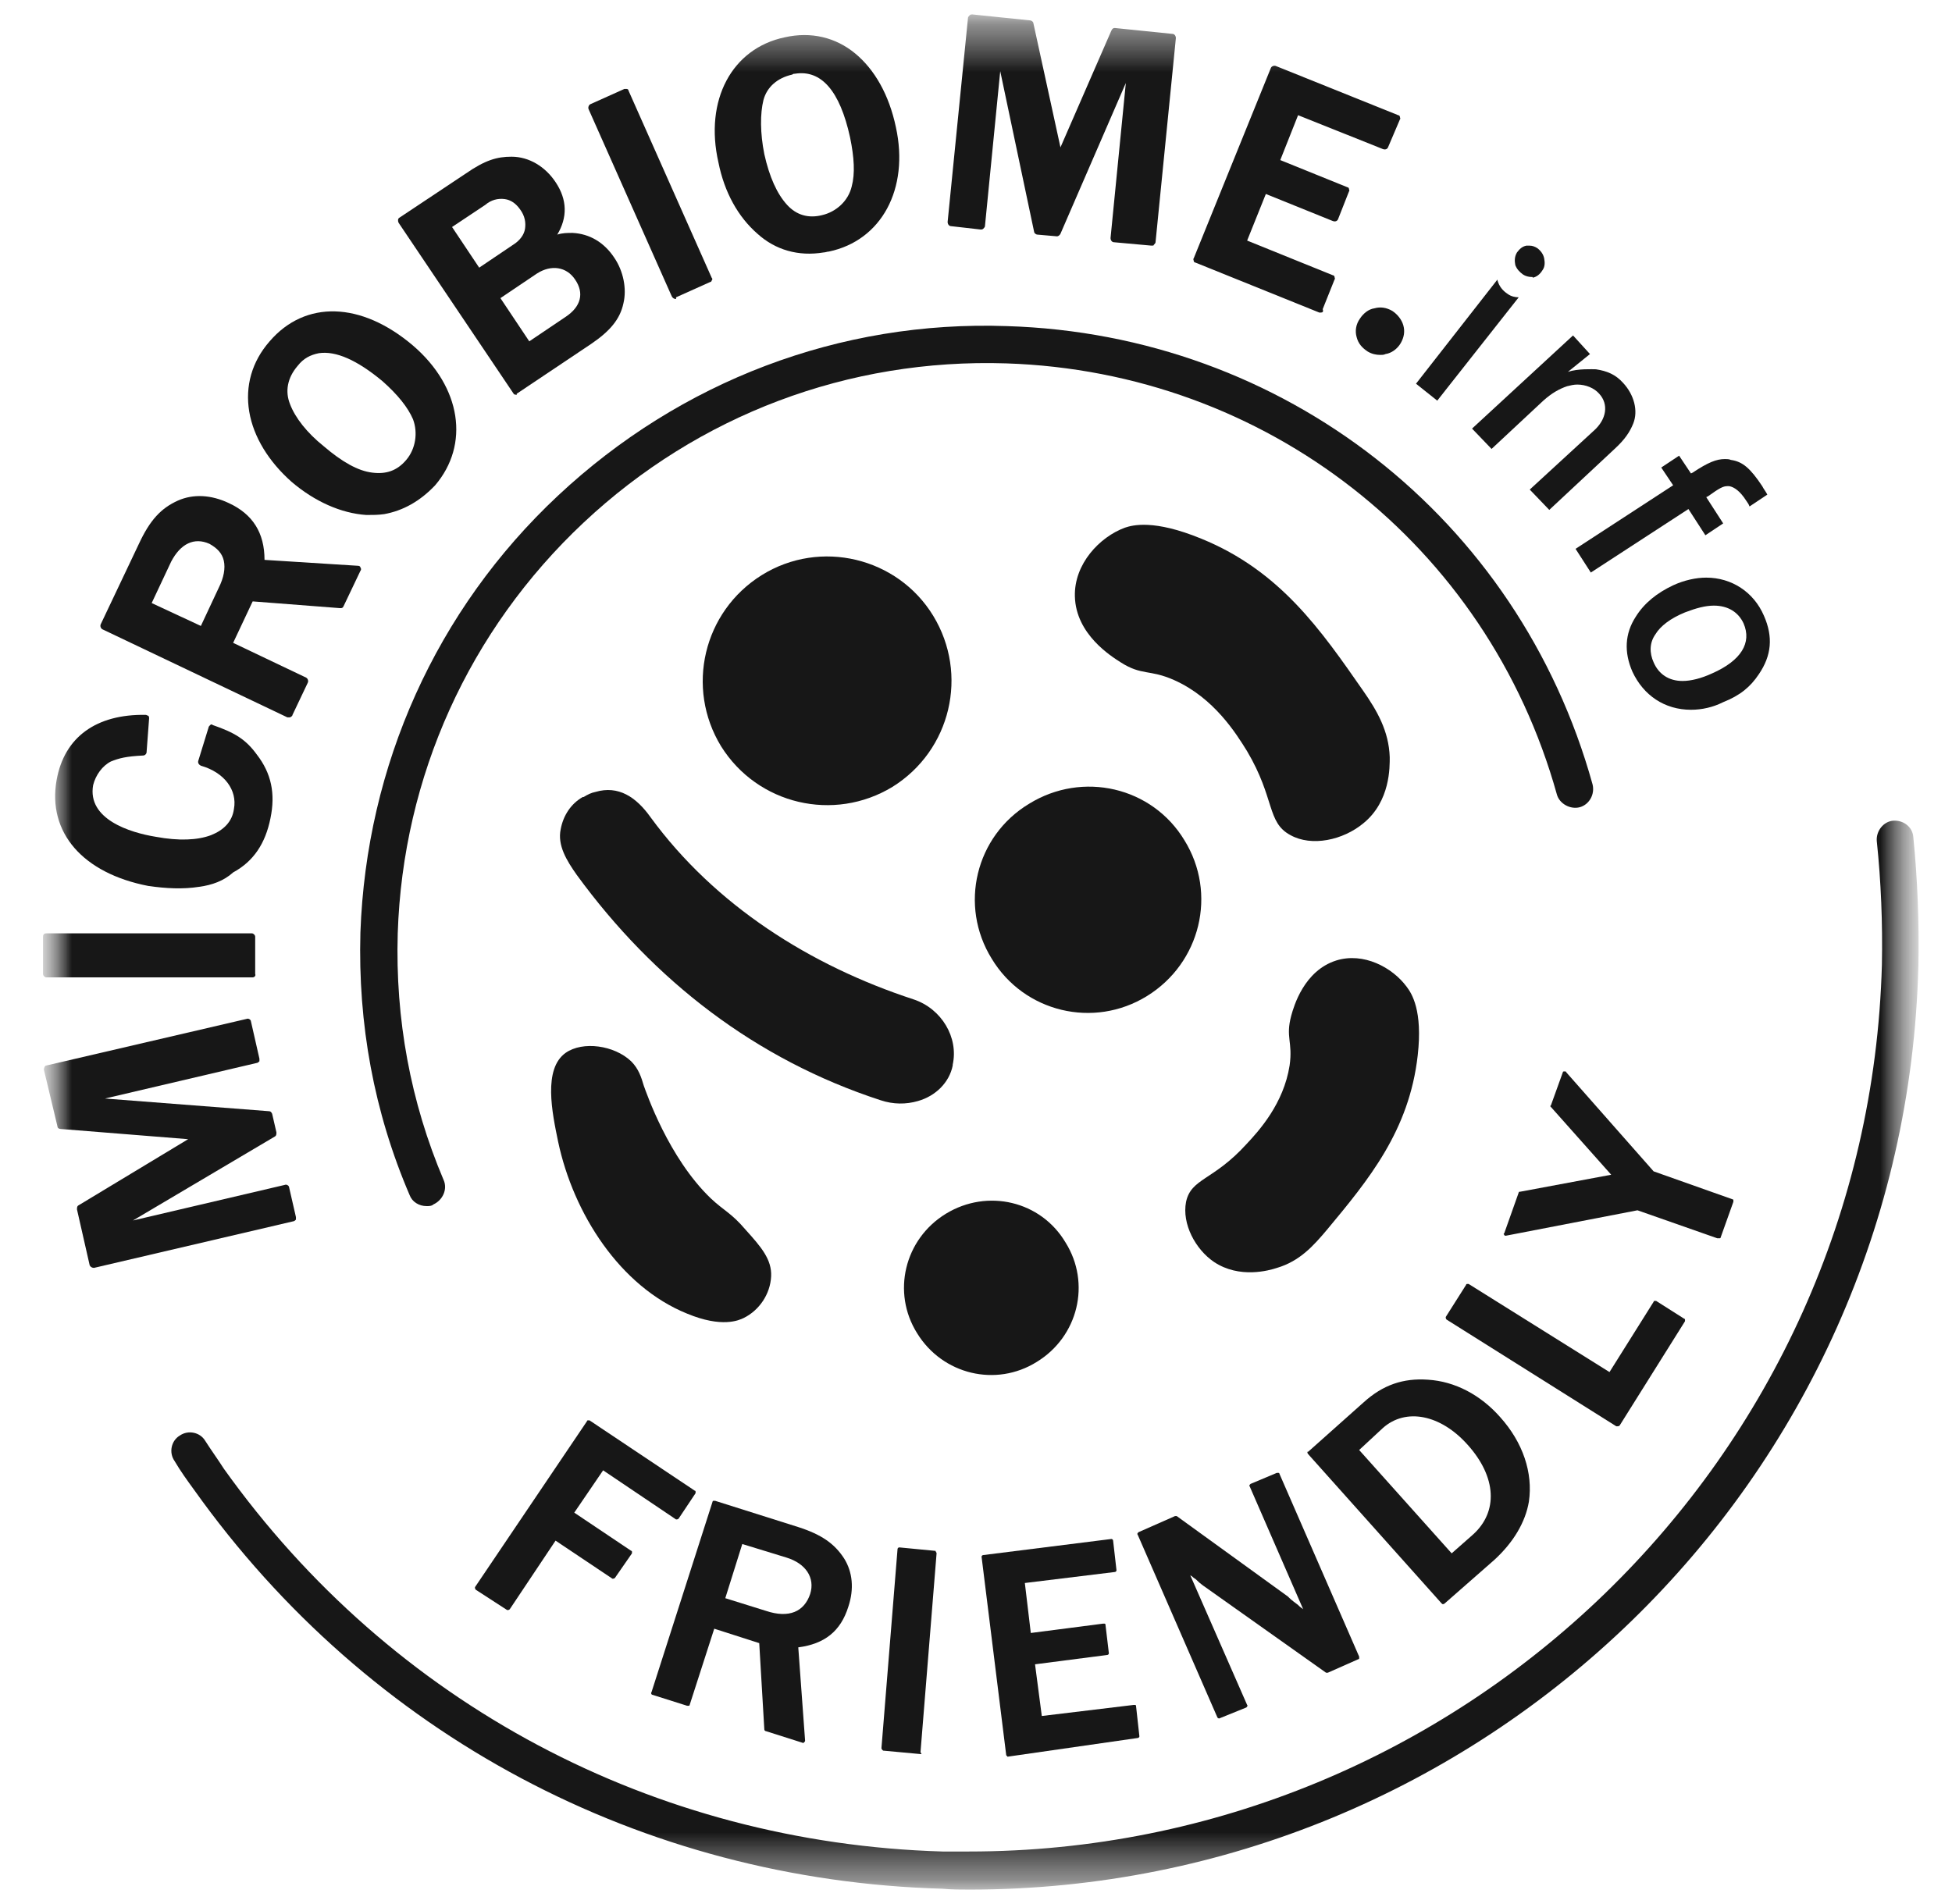 <svg xmlns="http://www.w3.org/2000/svg" fill="none" viewBox="0 0 41 40" height="40" width="41">
<g clip-path="url(#clip0_825_462)">
<mask height="40" width="41" y="0" x="0" maskUnits="userSpaceOnUse" style="mask-type:luminance" id="mask0_825_462">
<path fill="white" d="M40.298 0.303H0.904V39.697H40.298V0.303Z"></path>
</mask>
<g mask="url(#mask0_825_462)">
<mask height="40" width="41" y="0" x="0" maskUnits="userSpaceOnUse" style="mask-type:luminance" id="mask1_825_462">
<path fill="white" d="M40.298 0.303H0.904V39.697H40.298V0.303Z"></path>
</mask>
<g mask="url(#mask1_825_462)">
<path fill="#171717" d="M11.723 23.985C11.598 23.38 11.402 22.455 11.883 22.117C12.24 21.868 12.899 21.957 13.256 22.295C13.416 22.455 13.47 22.633 13.523 22.811C13.576 22.953 14.04 24.323 14.931 25.177C15.216 25.444 15.359 25.48 15.662 25.836C15.983 26.192 16.214 26.458 16.197 26.814C16.179 27.188 15.947 27.526 15.626 27.686C15.519 27.739 15.163 27.9 14.432 27.597C13.024 27.028 12.044 25.498 11.723 23.985Z"></path>
<path fill="#171717" d="M29.778 22.171C29.6 23.755 28.744 24.787 27.871 25.836C27.586 26.174 27.3 26.495 26.819 26.637C26.659 26.69 26.035 26.868 25.5 26.512C25.108 26.246 24.823 25.712 24.912 25.249C25.019 24.751 25.483 24.804 26.178 24.039C26.445 23.755 26.962 23.185 27.087 22.384C27.158 21.886 26.997 21.797 27.122 21.335C27.176 21.139 27.39 20.392 28.067 20.178C28.637 20 29.243 20.32 29.546 20.73C29.653 20.872 29.885 21.228 29.778 22.171Z"></path>
<path fill="#171717" d="M24.877 17.651C25.572 18.772 25.215 20.231 24.092 20.925C22.97 21.619 21.508 21.263 20.831 20.142C20.136 19.021 20.492 17.562 21.615 16.886C22.738 16.192 24.199 16.53 24.877 17.651Z"></path>
<path fill="#171717" d="M25.233 11.317C26.89 11.993 27.746 13.238 28.637 14.519C28.922 14.929 29.172 15.356 29.19 15.907C29.19 16.103 29.207 16.832 28.637 17.295C28.209 17.651 27.55 17.793 27.104 17.544C26.605 17.277 26.784 16.779 26.195 15.783C25.964 15.409 25.5 14.662 24.663 14.288C24.146 14.057 23.985 14.199 23.54 13.915C23.344 13.79 22.595 13.327 22.577 12.527C22.559 11.85 23.094 11.281 23.629 11.085C23.789 11.032 24.235 10.907 25.233 11.317Z"></path>
<path fill="#171717" d="M19.601 12.936C20.349 14.164 19.975 15.765 18.745 16.531C17.515 17.278 15.911 16.904 15.145 15.677C14.396 14.449 14.771 12.848 16 12.082C17.23 11.317 18.852 11.709 19.601 12.936Z"></path>
<path fill="#171717" d="M22.381 26.103C22.916 26.957 22.649 28.078 21.775 28.612C20.92 29.146 19.797 28.879 19.262 28.007C18.728 27.153 18.995 26.032 19.868 25.498C20.742 24.965 21.864 25.231 22.381 26.103Z"></path>
<path fill="#171717" d="M12.115 18.381C13.737 20.605 15.876 22.26 18.496 23.114C18.763 23.203 19.031 23.203 19.28 23.131C19.654 23.025 19.94 22.74 20.011 22.384V22.366C20.136 21.797 19.779 21.192 19.191 20.996C17.017 20.285 15.02 19.021 13.666 17.171C13.363 16.744 12.989 16.495 12.507 16.637C12.418 16.655 12.347 16.69 12.258 16.744H12.24C11.99 16.886 11.83 17.135 11.777 17.42C11.705 17.758 11.901 18.078 12.115 18.381Z"></path>
<path fill="#171717" d="M8.96 25.338C8.8 25.338 8.657 25.249 8.604 25.107C7.855 23.363 7.517 21.513 7.57 19.591C7.695 16.086 9.156 12.812 11.723 10.41C14.29 8.008 17.64 6.727 21.151 6.851C26.962 7.029 31.899 10.89 33.45 16.477C33.503 16.691 33.378 16.904 33.182 16.958C32.986 17.011 32.755 16.887 32.701 16.691C31.239 11.442 26.588 7.812 21.134 7.634C17.819 7.527 14.664 8.72 12.258 10.979C9.851 13.239 8.461 16.317 8.354 19.609C8.301 21.406 8.622 23.15 9.317 24.787C9.406 24.983 9.299 25.214 9.103 25.303C9.067 25.338 9.014 25.338 8.96 25.338Z"></path>
<path fill="#171717" d="M20.367 39.697C20.171 39.697 19.993 39.697 19.797 39.679C13.488 39.501 7.749 36.459 4.077 31.299C3.934 31.103 3.792 30.907 3.667 30.694C3.542 30.516 3.596 30.267 3.774 30.16C3.952 30.035 4.202 30.089 4.309 30.267C4.433 30.462 4.576 30.658 4.701 30.854C8.23 35.8 13.737 38.718 19.797 38.897C19.975 38.897 20.171 38.897 20.35 38.897C30.687 38.897 39.242 30.658 39.528 20.267C39.545 19.395 39.51 18.523 39.42 17.669C39.403 17.456 39.563 17.26 39.759 17.242C39.973 17.224 40.169 17.367 40.187 17.58C40.276 18.47 40.312 19.377 40.294 20.285C40.026 31.121 31.133 39.697 20.367 39.697Z"></path>
<path fill="#171717" d="M28.994 7.456C28.905 7.456 28.816 7.438 28.727 7.385C28.62 7.314 28.53 7.225 28.495 7.082C28.459 6.958 28.477 6.815 28.566 6.691C28.637 6.584 28.744 6.495 28.869 6.477C28.994 6.442 29.119 6.46 29.243 6.531C29.35 6.602 29.439 6.709 29.475 6.833C29.511 6.958 29.493 7.082 29.422 7.207C29.35 7.331 29.226 7.42 29.101 7.438C29.065 7.456 29.03 7.456 28.994 7.456Z"></path>
<path fill="#171717" d="M10.653 33.825L9.994 33.398C9.976 33.38 9.976 33.362 9.976 33.344L12.329 29.857C12.329 29.839 12.347 29.839 12.347 29.839C12.364 29.839 12.364 29.839 12.382 29.839L14.592 31.316C14.61 31.316 14.61 31.334 14.61 31.334C14.61 31.351 14.61 31.351 14.61 31.369L14.254 31.903C14.236 31.921 14.218 31.921 14.2 31.921L12.668 30.889L12.062 31.778L13.256 32.579C13.274 32.579 13.274 32.597 13.274 32.597C13.274 32.615 13.274 32.615 13.274 32.633L12.917 33.148C12.899 33.166 12.881 33.166 12.864 33.166L11.669 32.366L10.707 33.807C10.689 33.825 10.671 33.825 10.653 33.825Z"></path>
<path fill="#171717" d="M16.874 36.618L16.09 36.369C16.072 36.369 16.054 36.351 16.054 36.333L15.947 34.519L15.002 34.216L14.486 35.817C14.486 35.835 14.468 35.835 14.468 35.835C14.468 35.835 14.45 35.835 14.432 35.835L13.701 35.604C13.684 35.604 13.666 35.568 13.684 35.55L14.967 31.547C14.967 31.529 14.985 31.529 14.985 31.529C14.985 31.529 15.002 31.529 15.02 31.529L16.767 32.081C17.266 32.241 17.533 32.437 17.729 32.739C17.908 33.024 17.943 33.38 17.819 33.753C17.658 34.269 17.32 34.536 16.767 34.608L16.91 36.565C16.91 36.583 16.91 36.583 16.892 36.6L16.874 36.618ZM16.09 33.842C16.571 34.002 16.892 33.86 17.017 33.486C17.123 33.148 16.927 32.846 16.517 32.721L15.591 32.437L15.234 33.575L16.09 33.842Z"></path>
<path fill="#171717" d="M19.334 36.85L18.567 36.779C18.549 36.779 18.549 36.779 18.532 36.761C18.532 36.761 18.514 36.743 18.514 36.725L18.852 32.544C18.852 32.526 18.87 32.508 18.888 32.508L19.637 32.58C19.654 32.58 19.654 32.58 19.654 32.597C19.654 32.597 19.672 32.615 19.672 32.633L19.334 36.814C19.369 36.85 19.352 36.85 19.334 36.85Z"></path>
<path fill="#171717" d="M21.169 36.904C21.152 36.904 21.152 36.904 21.152 36.886C21.134 36.886 21.134 36.868 21.134 36.868L20.617 32.704C20.617 32.687 20.635 32.669 20.653 32.669L23.344 32.331C23.362 32.331 23.38 32.349 23.38 32.366L23.451 32.989C23.451 33.007 23.433 33.025 23.415 33.025L21.526 33.256L21.651 34.306L23.166 34.11C23.183 34.11 23.183 34.11 23.201 34.11C23.219 34.11 23.219 34.128 23.219 34.128L23.291 34.733C23.291 34.751 23.273 34.768 23.255 34.768L21.74 34.964L21.882 36.05L23.807 35.818C23.825 35.818 23.825 35.818 23.843 35.818C23.861 35.818 23.861 35.836 23.861 35.836L23.932 36.477C23.932 36.494 23.914 36.512 23.896 36.512L21.169 36.904Z"></path>
<path fill="#171717" d="M25.607 36.102C25.59 36.102 25.572 36.084 25.572 36.084L23.896 32.241C23.878 32.223 23.896 32.206 23.914 32.188L24.68 31.85C24.698 31.85 24.698 31.85 24.716 31.85L27.051 33.54C27.051 33.54 27.069 33.558 27.087 33.575C27.122 33.611 27.194 33.664 27.265 33.718L27.283 33.736C27.318 33.771 27.354 33.789 27.372 33.807L26.249 31.227C26.231 31.209 26.249 31.191 26.267 31.174L26.819 30.942C26.837 30.942 26.837 30.942 26.855 30.942C26.873 30.942 26.873 30.96 26.873 30.96L28.548 34.803C28.548 34.821 28.548 34.821 28.548 34.839C28.548 34.857 28.53 34.857 28.53 34.857L27.889 35.141C27.871 35.141 27.871 35.141 27.853 35.141L25.269 33.309C25.251 33.291 25.215 33.273 25.162 33.22C25.144 33.202 25.108 33.166 25.073 33.148C25.055 33.131 25.037 33.113 25.001 33.095L26.195 35.818C26.213 35.835 26.195 35.853 26.178 35.871L25.607 36.102Z"></path>
<path fill="#171717" d="M30.312 33.7C30.295 33.7 30.295 33.7 30.277 33.682L27.479 30.551C27.479 30.551 27.461 30.533 27.461 30.515C27.461 30.497 27.461 30.497 27.479 30.497L28.637 29.465C29.047 29.092 29.475 28.949 29.992 28.985C30.562 29.02 31.097 29.305 31.507 29.768C31.988 30.302 32.202 30.942 32.113 31.547C32.041 31.974 31.792 32.401 31.382 32.775L30.348 33.682C30.33 33.7 30.312 33.7 30.312 33.7ZM28.548 30.462L30.491 32.633L30.936 32.241C31.471 31.761 31.435 31.031 30.829 30.355C30.259 29.714 29.528 29.572 29.047 29.999L28.548 30.462Z"></path>
<path fill="#171717" d="M33.967 29.964H33.949L30.384 27.722C30.366 27.704 30.366 27.686 30.366 27.668L30.794 26.992C30.794 26.974 30.812 26.974 30.812 26.974C30.83 26.974 30.83 26.974 30.848 26.974L33.806 28.825L34.733 27.348C34.733 27.33 34.751 27.33 34.751 27.33C34.769 27.33 34.769 27.33 34.786 27.33L35.375 27.704C35.392 27.704 35.392 27.722 35.392 27.722C35.392 27.739 35.392 27.739 35.392 27.757L34.02 29.946C34.002 29.964 33.984 29.964 33.967 29.964Z"></path>
<path fill="#171717" d="M36.07 26.014L34.394 25.426L31.631 25.96C31.614 25.96 31.596 25.96 31.596 25.942C31.578 25.924 31.578 25.924 31.596 25.907L31.899 25.053C31.899 25.035 31.917 25.035 31.934 25.035L33.842 24.679L32.576 23.256C32.558 23.238 32.558 23.238 32.576 23.22L32.826 22.526C32.826 22.508 32.843 22.508 32.861 22.508C32.879 22.508 32.897 22.508 32.897 22.526L34.733 24.608L36.39 25.195C36.408 25.195 36.408 25.213 36.408 25.213C36.408 25.23 36.408 25.23 36.408 25.248L36.141 25.996C36.141 26.014 36.123 26.014 36.123 26.014C36.087 26.014 36.07 26.014 36.07 26.014Z"></path>
<path fill="#171717" d="M1.974 26.636C1.938 26.636 1.902 26.618 1.884 26.583L1.617 25.408C1.617 25.373 1.617 25.337 1.653 25.32L3.952 23.932L1.278 23.718C1.243 23.718 1.207 23.7 1.207 23.665L0.922 22.473C0.922 22.437 0.94 22.384 0.975 22.384L5.182 21.405C5.217 21.387 5.271 21.423 5.271 21.458L5.449 22.241C5.449 22.259 5.449 22.277 5.449 22.295C5.431 22.312 5.413 22.33 5.396 22.33L2.205 23.078L5.645 23.344C5.681 23.344 5.699 23.362 5.716 23.398L5.806 23.789C5.806 23.825 5.806 23.86 5.77 23.878L2.793 25.64L5.984 24.892C6.019 24.875 6.073 24.91 6.073 24.946L6.216 25.569C6.216 25.586 6.216 25.604 6.216 25.622C6.198 25.64 6.18 25.657 6.162 25.657L1.974 26.636C1.991 26.636 1.991 26.636 1.974 26.636Z"></path>
<path fill="#171717" d="M5.307 20.533H0.976C0.94 20.533 0.904 20.498 0.904 20.462V19.679C0.904 19.662 0.904 19.644 0.922 19.626C0.94 19.608 0.958 19.608 0.976 19.608H5.289C5.324 19.608 5.36 19.644 5.36 19.679V20.462C5.378 20.498 5.342 20.533 5.307 20.533Z"></path>
<path fill="#171717" d="M4.184 18.63C3.845 18.684 3.489 18.666 3.114 18.612C1.742 18.346 0.993 17.491 1.189 16.388C1.35 15.481 2.027 15 3.061 15.018C3.079 15.018 3.096 15.036 3.114 15.036C3.132 15.054 3.132 15.072 3.132 15.089L3.079 15.801C3.079 15.837 3.043 15.872 3.007 15.872C2.651 15.89 2.508 15.926 2.33 15.997C2.152 16.086 2.009 16.282 1.956 16.495C1.831 17.207 2.722 17.491 3.275 17.58C3.756 17.669 4.148 17.652 4.433 17.545C4.701 17.438 4.879 17.26 4.914 16.993C4.986 16.602 4.718 16.228 4.219 16.086C4.184 16.068 4.148 16.032 4.166 15.979L4.38 15.285C4.38 15.267 4.398 15.249 4.415 15.232C4.433 15.214 4.451 15.214 4.469 15.232C4.932 15.392 5.164 15.534 5.396 15.854C5.699 16.246 5.788 16.673 5.681 17.189C5.574 17.723 5.324 18.096 4.897 18.328C4.701 18.506 4.451 18.595 4.184 18.63Z"></path>
<path fill="#171717" d="M6.091 15.071C6.073 15.071 6.055 15.071 6.037 15.071L2.152 13.221C2.116 13.203 2.098 13.15 2.116 13.114L2.918 11.424C3.15 10.925 3.382 10.676 3.738 10.516C4.059 10.374 4.433 10.392 4.808 10.57C5.307 10.801 5.556 11.192 5.556 11.762L7.517 11.886C7.552 11.886 7.57 11.904 7.57 11.922C7.588 11.94 7.588 11.975 7.57 11.993L7.214 12.74C7.196 12.776 7.178 12.776 7.142 12.776L5.307 12.634L4.897 13.505L6.429 14.235C6.465 14.253 6.483 14.306 6.465 14.342L6.144 15.018C6.144 15.036 6.126 15.053 6.091 15.071ZM3.186 12.669L4.219 13.15L4.594 12.349C4.701 12.136 4.736 11.94 4.701 11.78C4.665 11.62 4.558 11.513 4.398 11.424C4.077 11.281 3.792 11.424 3.596 11.797L3.186 12.669Z"></path>
<path fill="#171717" d="M8.069 10.801C7.945 10.819 7.82 10.819 7.695 10.819C7.16 10.783 6.608 10.534 6.127 10.125C5.645 9.698 5.325 9.182 5.235 8.648C5.146 8.114 5.289 7.598 5.663 7.171C6.412 6.3 7.588 6.335 8.675 7.26C9.691 8.132 9.869 9.342 9.139 10.196C8.818 10.534 8.461 10.73 8.069 10.801ZM6.697 7.42C6.519 7.456 6.376 7.527 6.251 7.687C6.037 7.936 5.984 8.221 6.091 8.488C6.198 8.773 6.447 9.093 6.804 9.378C7.178 9.698 7.517 9.894 7.82 9.929C8.105 9.965 8.337 9.894 8.533 9.662C8.729 9.431 8.782 9.093 8.675 8.808C8.568 8.559 8.355 8.292 8.034 8.008C7.499 7.563 7.053 7.367 6.697 7.42Z"></path>
<path fill="#171717" d="M10.85 8.292C10.814 8.292 10.796 8.292 10.778 8.256L8.372 4.68C8.354 4.644 8.354 4.591 8.39 4.573L9.78 3.648C10.19 3.363 10.44 3.292 10.743 3.292C11.117 3.292 11.456 3.505 11.669 3.826C11.919 4.199 11.919 4.573 11.705 4.929C11.812 4.893 11.919 4.893 12.026 4.893C12.382 4.911 12.685 5.089 12.899 5.409C13.095 5.694 13.167 6.068 13.095 6.37C13.024 6.708 12.81 6.957 12.418 7.224L10.85 8.274C10.867 8.292 10.85 8.292 10.85 8.292ZM10.511 6.263L11.117 7.171L11.883 6.655C12.204 6.441 12.275 6.157 12.079 5.872C11.901 5.605 11.58 5.552 11.277 5.747L10.511 6.263ZM9.495 4.769L10.065 5.623L10.778 5.142C10.921 5.053 11.01 4.929 11.028 4.804C11.046 4.68 11.028 4.537 10.921 4.395C10.832 4.27 10.725 4.199 10.6 4.182C10.457 4.164 10.315 4.199 10.19 4.306L9.495 4.769Z"></path>
<path fill="#171717" d="M14.2 6.282C14.165 6.282 14.129 6.264 14.111 6.228L12.364 2.296C12.347 2.261 12.364 2.207 12.4 2.189L13.113 1.869C13.131 1.869 13.149 1.869 13.167 1.869C13.184 1.869 13.202 1.887 13.202 1.905L14.949 5.837C14.967 5.855 14.967 5.873 14.949 5.89C14.949 5.908 14.931 5.926 14.913 5.926L14.2 6.246C14.2 6.282 14.2 6.282 14.2 6.282Z"></path>
<path fill="#171717" d="M17.302 5.303C16.767 5.392 16.286 5.25 15.911 4.912C15.502 4.556 15.216 4.04 15.091 3.417C14.789 2.1 15.377 1.015 16.482 0.784C17.034 0.659 17.551 0.784 17.961 1.122C18.371 1.46 18.674 1.993 18.817 2.67C19.102 3.969 18.514 5.054 17.409 5.285C17.373 5.285 17.337 5.303 17.302 5.303ZM16.696 1.549C16.678 1.549 16.66 1.549 16.642 1.566C16.321 1.638 16.108 1.833 16.036 2.1C15.965 2.385 15.965 2.794 16.054 3.239C16.161 3.719 16.321 4.075 16.535 4.307C16.731 4.52 16.981 4.591 17.266 4.52C17.569 4.449 17.819 4.218 17.89 3.915C17.961 3.648 17.943 3.31 17.854 2.883C17.64 1.905 17.248 1.46 16.696 1.549Z"></path>
<path fill="#171717" d="M24.199 5.16H24.182L23.397 5.089C23.362 5.089 23.326 5.054 23.326 5L23.647 1.744L22.274 4.911C22.257 4.947 22.221 4.965 22.203 4.965L21.793 4.929C21.758 4.929 21.722 4.894 21.722 4.876L21.009 1.495L20.688 4.751C20.688 4.769 20.671 4.787 20.653 4.805C20.635 4.822 20.617 4.822 20.599 4.822L19.975 4.751C19.94 4.751 19.904 4.716 19.904 4.662L20.332 0.374C20.332 0.356 20.35 0.339 20.367 0.321C20.385 0.303 20.403 0.303 20.421 0.303L21.633 0.428C21.669 0.428 21.704 0.463 21.704 0.481L22.274 3.096L23.344 0.641C23.362 0.605 23.38 0.588 23.415 0.588L24.627 0.712C24.663 0.712 24.698 0.748 24.698 0.801L24.271 5.089C24.271 5.107 24.253 5.125 24.235 5.143C24.235 5.16 24.217 5.16 24.199 5.16Z"></path>
<path fill="#171717" d="M27.746 6.566C27.728 6.566 27.71 6.566 27.71 6.566L25.108 5.516C25.09 5.516 25.073 5.499 25.073 5.481C25.073 5.463 25.055 5.445 25.073 5.427L26.695 1.424C26.712 1.388 26.766 1.371 26.802 1.388L29.368 2.42C29.386 2.42 29.404 2.438 29.404 2.456C29.404 2.474 29.422 2.491 29.404 2.509L29.154 3.096C29.136 3.132 29.101 3.15 29.047 3.132L27.265 2.42L26.891 3.363L28.299 3.933C28.317 3.933 28.334 3.951 28.334 3.968C28.334 3.986 28.352 4.004 28.334 4.022L28.103 4.609C28.085 4.644 28.049 4.662 27.996 4.644L26.588 4.075L26.195 5.054L27.996 5.783C28.014 5.783 28.031 5.801 28.031 5.819C28.031 5.837 28.049 5.854 28.031 5.872L27.782 6.495C27.8 6.548 27.782 6.566 27.746 6.566Z"></path>
<path fill="#171717" d="M32.933 7.812C33.147 7.741 33.45 7.758 33.521 7.758C33.753 7.794 33.931 7.865 34.091 8.043C34.323 8.292 34.412 8.63 34.305 8.897C34.234 9.075 34.127 9.235 33.913 9.431L32.541 10.712L32.131 10.285L33.467 9.057C33.753 8.808 33.788 8.488 33.592 8.274C33.485 8.15 33.307 8.079 33.129 8.079C33.057 8.079 32.986 8.096 32.915 8.114C32.755 8.168 32.594 8.257 32.416 8.417L31.329 9.431L30.919 9.004L33.04 7.047L33.396 7.438L32.933 7.812Z"></path>
<path fill="#171717" d="M33.093 11.53L35.143 10.195L34.893 9.822L35.268 9.573L35.517 9.946L35.553 9.929C35.874 9.715 36.052 9.644 36.23 9.644C36.266 9.644 36.319 9.644 36.355 9.662C36.605 9.697 36.765 9.84 37.014 10.213C37.05 10.284 37.086 10.32 37.121 10.391L36.747 10.64C36.729 10.587 36.711 10.569 36.676 10.516C36.551 10.32 36.426 10.231 36.319 10.213C36.301 10.213 36.301 10.213 36.284 10.213C36.194 10.213 36.123 10.249 35.874 10.427L35.838 10.444L36.194 10.996L35.82 11.245L35.464 10.694L33.414 12.028L33.093 11.53Z"></path>
<path fill="#171717" d="M35.517 14.911C34.965 14.911 34.519 14.609 34.287 14.11C34.109 13.701 34.127 13.31 34.359 12.954C34.537 12.669 34.804 12.456 35.143 12.296C35.375 12.189 35.624 12.135 35.838 12.135C36.373 12.135 36.836 12.438 37.05 12.936C37.246 13.381 37.21 13.772 36.943 14.164C36.765 14.431 36.551 14.609 36.194 14.751C35.981 14.858 35.749 14.911 35.517 14.911ZM35.998 12.723C35.82 12.723 35.624 12.776 35.392 12.865C35.089 12.989 34.876 13.15 34.769 13.328C34.644 13.505 34.644 13.719 34.733 13.915C34.84 14.164 35.054 14.306 35.339 14.306C35.517 14.306 35.731 14.253 35.963 14.146C36.569 13.879 36.8 13.505 36.622 13.096C36.515 12.865 36.301 12.723 35.998 12.723Z"></path>
<path fill="#171717" d="M29.742 8.061L31.453 5.872V5.89C31.489 6.015 31.56 6.104 31.667 6.175C31.739 6.228 31.828 6.246 31.899 6.246L30.188 8.417L29.742 8.061Z"></path>
<path fill="#171717" d="M32.166 5.819C32.113 5.819 32.041 5.802 31.988 5.766C31.917 5.713 31.863 5.659 31.828 5.57C31.81 5.481 31.81 5.392 31.863 5.303C31.917 5.232 31.97 5.179 32.059 5.161C32.077 5.161 32.113 5.161 32.131 5.161C32.184 5.161 32.237 5.179 32.291 5.214C32.362 5.268 32.416 5.339 32.434 5.428C32.451 5.517 32.451 5.606 32.398 5.677C32.344 5.766 32.273 5.819 32.184 5.837C32.22 5.819 32.184 5.819 32.166 5.819Z"></path>
</g>
</g>
</g>
<defs>
<clipPath id="clip0_825_462">
<rect transform="translate(0.5)" fill="white" height="40" width="40"></rect>
</clipPath>
</defs>
</svg>
